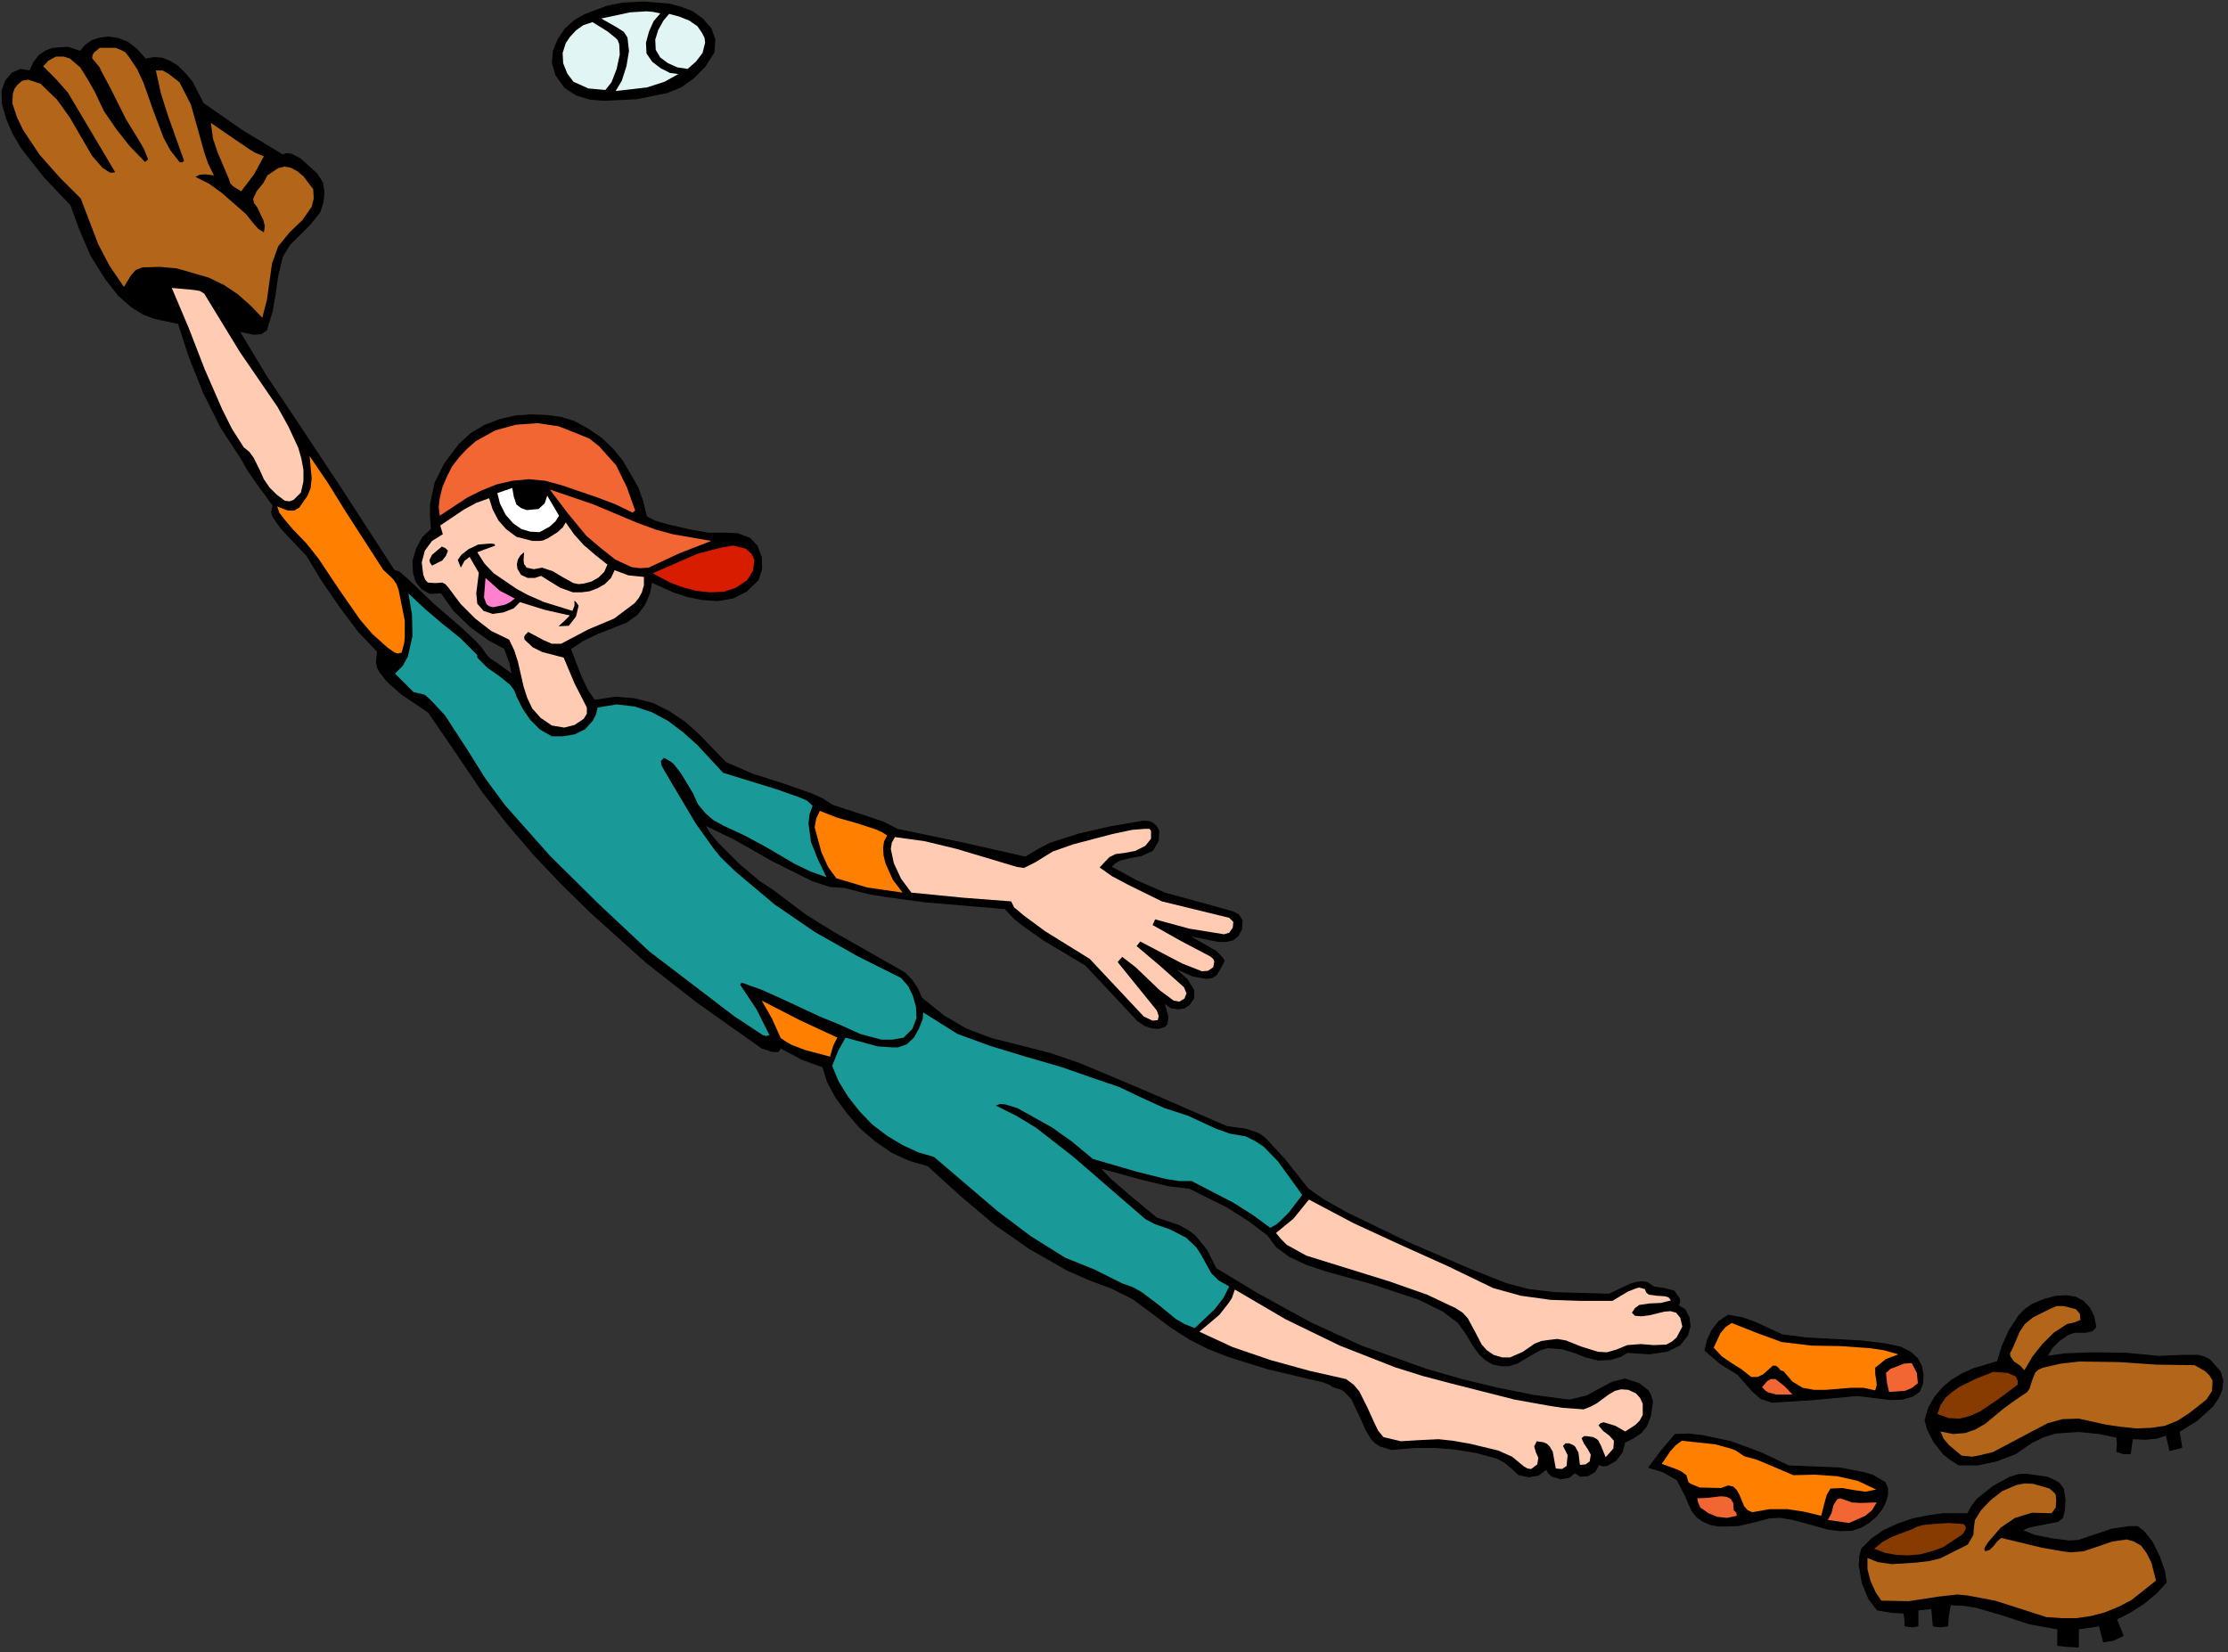 <?xml version="1.0" encoding="UTF-8" standalone="no"?>
<svg
   xmlns:dc="http://purl.org/dc/elements/1.1/"
   xmlns:cc="http://creativecommons.org/ns#"
   xmlns:rdf="http://www.w3.org/1999/02/22-rdf-syntax-ns#"
   xmlns:svg="http://www.w3.org/2000/svg"
   xmlns="http://www.w3.org/2000/svg"
   xmlns:sodipodi="http://sodipodi.sourceforge.net/DTD/sodipodi-0.dtd"
   xmlns:inkscape="http://www.inkscape.org/namespaces/inkscape"
   version="1.0"
   width="76.394mm"
   height="56.656mm"
   id="svg98"
   sodipodi:docname="CS003066.WMF">
  <rect width="100%" height="100%" fill="#333333" stroke="none"/>
  <sodipodi:namedview
     pagecolor="#ffffff"
     bordercolor="#666666"
     borderopacity="1"
     objecttolerance="10"
     gridtolerance="10"
     guidetolerance="10"
     inkscape:pageopacity="0"
     inkscape:pageshadow="2"
     inkscape:window-width="640"
     inkscape:window-height="480"
     id="namedview100" />
  <defs
     id="defs6">
    <clipPath
       clipPathUnits="userSpaceOnUse"
       id="clipWmfPath1">
      <path
         d="M 0,0 L 288.6,0 L 288.6,214 L 0,214 z"
         id="path2" />
    </clipPath>
    <pattern
       id="WMFhbasepattern"
       patternUnits="userSpaceOnUse"
       width="6"
       height="6"
       x="0"
       y="0" />
  </defs>
  <path
     style="fill:#000000;fill-rule:nonzero;fill-opacity:1;stroke:none;"
     clip-path="url(#clipWmfPath1)"
     d="  M 210.885,175.279   L 210.018,175.812   L 208.685,176.212   L 207.086,176.278   L 205.486,175.879   L 204.153,175.345   L 202.42,174.812   L 200.554,174.679   L 199.621,174.946   L 198.754,175.412   L 196.621,176.678   L 195.555,177.012   L 194.555,177.012   L 193.489,176.812   L 192.556,176.278   L 191.689,175.479   L 190.889,174.346   L 190.023,172.879   L 188.956,171.413   L 187.023,169.947   L 183.758,168.348   L 177.692,166.348   L 171.894,164.749   L 169.294,163.882   L 167.161,162.883   L 165.428,161.616   L 164.295,160.083   L 161.829,158.217   L 159.097,156.485   L 154.164,154.019   L 151.432,153.685   L 147.833,152.819   L 142.5,151.353   L 143.967,152.886   L 146.433,155.018   L 149.899,157.884   L 152.698,158.817   L 153.831,159.417   L 154.831,160.15   L 156.364,162.016   L 157.564,164.415   L 162.962,167.681   L 169.894,171.48   L 176.426,174.479   L 184.824,177.478   L 189.423,178.811   L 194.155,179.944   L 198.821,180.877   L 203.353,181.477   L 205.619,180.944   L 207.352,180.011   L 208.952,179.144   L 210.618,178.744   L 212.418,179.344   L 213.617,180.277   L 213.951,180.944   L 214.151,181.677   L 213.884,183.543   L 213.351,184.876   L 212.618,185.742   L 211.618,186.409   L 210.551,186.942   L 210.218,188.208   L 209.418,189.274   L 208.285,189.941   L 207.752,190.007   L 207.219,189.808   L 206.686,190.741   L 205.752,191.274   L 204.819,191.34   L 204.086,190.874   L 203.353,191.474   L 202.287,191.674   L 201.154,191.34   L 200.687,190.941   L 200.42,190.407   L 199.354,191.207   L 198.088,191.407   L 196.821,191.14   L 195.821,190.207   L 195.022,189.541   L 194.022,189.008   L 191.356,188.275   L 188.49,187.808   L 185.957,187.608   L 183.358,187.608   L 180.358,187.875   L 178.825,187.408   L 178.226,187.008   L 177.759,186.542   L 177.026,185.342   L 176.426,183.943   L 175.16,181.277   L 174.16,180.277   L 173.693,180.011   L 172.76,179.744   L 172.294,179.411   L 171.36,179.078   L 169.894,178.744   L 164.295,177.411   L 159.163,175.812   L 156.63,174.812   L 154.231,173.613   L 151.832,172.08   L 149.432,170.28   L 146.833,168.348   L 144.033,166.948   L 141.167,165.882   L 138.301,164.615   L 133.502,161.883   L 128.904,158.684   L 124.571,155.018   L 120.239,151.086   L 117.906,150.42   L 115.573,149.353   L 113.44,147.887   L 111.441,146.154   L 109.775,144.222   L 108.308,142.222   L 107.242,140.223   L 106.642,138.29   L 103.909,137.291   L 101.177,135.824   L 100.843,136.291   L 100.11,136.291   L 98.711,135.824   L 90.246,129.826   L 83.781,124.761   L 76.516,118.23   L 72.783,114.564   L 69.117,110.699   L 65.652,106.633   L 62.452,102.501   L 58.853,97.17   L 55.521,92.305   L 52.055,89.972   L 50.388,88.506   L 49.855,87.906   L 49.189,87.04   L 48.922,86.506   L 48.789,85.84   L 48.922,84.44   L 46.456,81.841   L 44.056,78.642   L 41.724,75.243   L 39.791,72.044   L 36.458,68.512   L 35.392,66.979   L 35.192,66.379   L 35.392,65.513   L 33.392,62.78   L 32.193,61.048   L 31.193,59.315   L 28.66,55.449   L 26.394,50.917   L 24.528,46.252   L 23.128,41.92   L 21.195,41.52   L 19.995,41.254   L 18.596,40.721   L 17.063,39.788   L 15.396,38.321   L 13.664,36.122   L 11.797,33.123   L 10.331,29.724   L 9.198,26.592   L 5.732,22.926   L 2.799,19.194   L 1.666,17.261   L 0.866,15.395   L 0.333,13.529   L 0.267,11.796   L 0.733,10.463   L 1.6,9.464   L 2.666,8.997   L 3.866,9.197   L 4.399,8.064   L 5.065,7.198   L 5.932,6.598   L 6.865,6.265   L 8.798,6.131   L 10.398,6.665   L 11.064,5.865   L 11.931,5.265   L 12.997,4.932   L 14.13,4.799   L 15.33,4.998   L 16.53,5.465   L 17.729,6.398   L 18.862,7.664   L 19.929,7.464   L 20.995,7.531   L 21.995,7.931   L 23.061,8.597   L 23.994,9.53   L 24.928,10.663   L 26.327,13.396   L 31.393,16.928   L 36.592,20.06   L 37.191,19.927   L 37.791,19.994   L 38.924,20.594   L 41.057,22.526   L 41.79,23.659   L 41.99,24.926   L 41.857,26.192   L 41.457,27.458   L 40.257,28.991   L 38.858,30.391   L 37.525,31.723   L 36.592,33.256   L 35.992,35.722   L 35.658,38.121   L 35.259,40.387   L 34.525,42.787   L 33.859,43.253   L 32.859,43.32   L 30.993,42.92   L 34.525,48.785   L 38.324,54.45   L 44.056,63.114   L 51.055,73.91   L 51.788,74.177   L 52.988,75.243   L 56.254,78.376   L 59.586,81.241   L 61.652,83.174   L 62.319,83.907   L 62.919,84.774   L 63.452,85.373   L 64.385,85.973   L 66.385,87.439   L 66.051,85.84   L 65.385,84.04   L 63.385,82.974   L 60.986,81.241   L 58.786,79.109   L 57.187,76.843   L 55.72,76.909   L 54.654,76.31   L 53.921,75.377   L 53.588,74.244   L 53.521,72.711   L 53.988,71.111   L 54.787,69.645   L 55.92,68.579   L 55.787,66.912   L 55.787,65.38   L 56.387,62.581   L 57.653,60.048   L 59.52,57.582   L 61.053,56.183   L 62.852,55.116   L 64.785,54.383   L 66.851,53.917   L 68.851,53.783   L 70.85,53.85   L 72.783,54.116   L 74.449,54.65   L 76.249,55.649   L 77.915,56.782   L 79.382,58.182   L 80.648,59.715   L 82.648,63.18   L 83.314,65.046   L 83.781,66.979   L 84.78,67.512   L 86.38,67.979   L 89.179,68.645   L 91.779,69.112   L 93.845,69.112   L 95.578,69.178   L 97.178,69.778   L 98.111,70.778   L 98.644,72.178   L 98.711,73.71   L 98.244,75.177   L 96.711,76.643   L 94.978,77.509   L 93.045,77.842   L 91.046,77.709   L 89.046,77.309   L 87.247,76.709   L 84.447,75.443   L 84.181,76.843   L 83.581,78.309   L 82.581,79.642   L 81.181,80.642   L 77.449,82.108   L 75.516,83.041   L 73.916,84.107   L 75.249,87.573   L 76.116,89.439   L 77.049,90.772   L 79.782,90.372   L 82.248,90.572   L 84.58,91.172   L 86.713,92.238   L 88.713,93.571   L 90.579,95.237   L 94.045,98.836   L 97.577,100.369   L 101.577,101.635   L 105.176,102.901   L 106.642,103.568   L 107.842,104.368   L 112.307,105.834   L 114.507,106.567   L 116.306,107.5   L 124.638,109.233   L 132.903,111.099   L 134.436,110.166   L 136.102,109.299   L 139.834,108.1   L 143.9,107.167   L 148.232,106.434   L 148.966,106.5   L 149.499,106.767   L 149.899,107.167   L 150.165,107.7   L 150.099,108.966   L 149.365,110.232   L 147.899,110.899   L 146.433,111.165   L 145.1,111.499   L 144.5,111.832   L 143.967,112.365   L 147.299,114.164   L 150.965,115.764   L 158.763,117.897   L 159.696,118.163   L 160.496,118.563   L 160.963,119.296   L 160.896,120.429   L 160.43,121.296   L 159.763,121.829   L 158.897,122.029   L 157.964,122.029   L 153.964,121.229   L 157.564,123.295   L 158.43,124.161   L 158.63,124.495   L 158.63,124.561   L 158.363,125.094   L 157.63,126.361   L 157.097,126.694   L 156.364,126.827   L 154.564,126.494   L 152.165,125.428   L 153.898,127.027   L 154.698,128.36   L 154.698,129.36   L 154.164,130.159   L 153.498,130.626   L 152.698,130.759   L 151.765,130.626   L 150.832,129.96   L 151.365,131.826   L 151.232,132.625   L 151.165,132.825   L 150.832,133.092   L 150.165,133.292   L 149.232,133.225   L 148.299,132.892   L 147.433,132.292   L 140.701,125.094   L 135.235,121.829   L 132.503,119.896   L 131.503,119.096   L 130.237,117.763   L 119.906,116.897   L 114.574,116.164   L 112.574,115.831   L 109.441,115.031   L 107.575,114.898   L 105.309,114.164   L 100.11,111.565   L 95.045,108.699   L 91.312,106.9   L 91.979,108.033   L 93.045,109.299   L 95.711,111.965   L 98.377,114.231   L 100.11,115.364   L 104.443,118.63   L 108.108,120.896   L 116.306,125.561   L 117.24,126.094   L 118.106,126.96   L 118.839,128.027   L 119.439,129.36   L 122.238,131.626   L 125.171,133.358   L 128.504,134.625   L 132.503,135.624   L 136.102,136.557   L 139.834,137.824   L 147.766,141.156   L 158.963,146.021   L 161.429,146.354   L 162.829,146.821   L 163.362,147.088   L 163.962,147.554   L 166.495,150.287   L 169.494,154.085   L 171.494,155.485   L 174.56,157.218   L 182.558,161.083   L 190.423,164.482   L 195.088,166.348   L 198.088,167.148   L 201.487,167.548   L 208.552,167.748   L 211.351,166.415   L 212.084,166.215   L 212.818,166.148   L 213.417,166.215   L 214.351,166.815   L 215.684,167.015   L 216.95,167.348   L 217.616,168.281   L 217.683,168.747   L 217.483,169.214   L 218.35,169.747   L 218.883,170.747   L 219.016,171.946   L 218.683,173.079   L 217.683,174.346   L 216.017,175.145   L 213.751,175.479   L 210.885,175.279  z "
     id="path8" />
  <path
     style="fill:none;stroke:#000000;stroke-width:0.133px;stroke-linecap:round;stroke-linejoin:round;stroke-miterlimit:4;stroke-dasharray:none;stroke-opacity:1;"
     clip-path="url(#clipWmfPath1)"
     d="  M 210.885,175.279   L 210.018,175.812   L 208.685,176.212   L 207.086,176.278   L 205.486,175.879   L 204.153,175.345   L 202.42,174.812   L 200.554,174.679   L 199.621,174.946   L 198.754,175.412   L 196.621,176.678   L 195.555,177.012   L 194.555,177.012   L 193.489,176.812   L 192.556,176.278   L 191.689,175.479   L 190.889,174.346   L 190.023,172.879   L 188.956,171.413   L 187.023,169.947   L 183.758,168.348   L 177.692,166.348   L 171.894,164.749   L 169.294,163.882   L 167.161,162.883   L 165.428,161.616   L 164.295,160.083   L 161.829,158.217   L 159.097,156.485   L 154.164,154.019   L 151.432,153.685   L 147.833,152.819   L 142.5,151.353   L 143.967,152.886   L 146.433,155.018   L 149.899,157.884   L 152.698,158.817   L 153.831,159.417   L 154.831,160.15   L 156.364,162.016   L 157.564,164.415   L 162.962,167.681   L 169.894,171.48   L 176.426,174.479   L 184.824,177.478   L 189.423,178.811   L 194.155,179.944   L 198.821,180.877   L 203.353,181.477   L 205.619,180.944   L 207.352,180.011   L 208.952,179.144   L 210.618,178.744   L 212.418,179.344   L 213.617,180.277   L 213.951,180.944   L 214.151,181.677   L 213.884,183.543   L 213.351,184.876   L 212.618,185.742   L 211.618,186.409   L 210.551,186.942   L 210.218,188.208   L 209.418,189.274   L 208.285,189.941   L 207.752,190.007   L 207.219,189.808   L 206.686,190.741   L 205.752,191.274   L 204.819,191.34   L 204.086,190.874   L 203.353,191.474   L 202.287,191.674   L 201.154,191.34   L 200.687,190.941   L 200.42,190.407   L 199.354,191.207   L 198.088,191.407   L 196.821,191.14   L 195.821,190.207   L 195.022,189.541   L 194.022,189.008   L 191.356,188.275   L 188.49,187.808   L 185.957,187.608   L 183.358,187.608   L 180.358,187.875   L 178.825,187.408   L 178.226,187.008   L 177.759,186.542   L 177.026,185.342   L 176.426,183.943   L 175.16,181.277   L 174.16,180.277   L 173.693,180.011   L 172.76,179.744   L 172.294,179.411   L 171.36,179.078   L 169.894,178.744   L 164.295,177.411   L 159.163,175.812   L 156.63,174.812   L 154.231,173.613   L 151.832,172.08   L 149.432,170.28   L 146.833,168.348   L 144.033,166.948   L 141.167,165.882   L 138.301,164.615   L 133.502,161.883   L 128.904,158.684   L 124.571,155.018   L 120.239,151.086   L 117.906,150.42   L 115.573,149.353   L 113.44,147.887   L 111.441,146.154   L 109.775,144.222   L 108.308,142.222   L 107.242,140.223   L 106.642,138.29   L 103.909,137.291   L 101.177,135.824   L 100.843,136.291   L 100.11,136.291   L 98.711,135.824   L 90.246,129.826   L 83.781,124.761   L 76.516,118.23   L 72.783,114.564   L 69.117,110.699   L 65.652,106.633   L 62.452,102.501   L 58.853,97.17   L 55.521,92.305   L 52.055,89.972   L 50.388,88.506   L 49.855,87.906   L 49.189,87.04   L 48.922,86.506   L 48.789,85.84   L 48.922,84.44   L 46.456,81.841   L 44.056,78.642   L 41.724,75.243   L 39.791,72.044   L 36.458,68.512   L 35.392,66.979   L 35.192,66.379   L 35.392,65.513   L 33.392,62.78   L 32.193,61.048   L 31.193,59.315   L 28.66,55.449   L 26.394,50.917   L 24.528,46.252   L 23.128,41.92   L 21.195,41.52   L 19.995,41.254   L 18.596,40.721   L 17.063,39.788   L 15.396,38.321   L 13.664,36.122   L 11.797,33.123   L 10.331,29.724   L 9.198,26.592   L 5.732,22.926   L 2.799,19.194   L 1.666,17.261   L 0.866,15.395   L 0.333,13.529   L 0.267,11.796   L 0.733,10.463   L 1.6,9.464   L 2.666,8.997   L 3.866,9.197   L 4.399,8.064   L 5.065,7.198   L 5.932,6.598   L 6.865,6.265   L 8.798,6.131   L 10.398,6.665   L 11.064,5.865   L 11.931,5.265   L 12.997,4.932   L 14.13,4.799   L 15.33,4.998   L 16.53,5.465   L 17.729,6.398   L 18.862,7.664   L 19.929,7.464   L 20.995,7.531   L 21.995,7.931   L 23.061,8.597   L 23.994,9.53   L 24.928,10.663   L 26.327,13.396   L 31.393,16.928   L 36.592,20.06   L 37.191,19.927   L 37.791,19.994   L 38.924,20.594   L 41.057,22.526   L 41.79,23.659   L 41.99,24.926   L 41.857,26.192   L 41.457,27.458   L 40.257,28.991   L 38.858,30.391   L 37.525,31.723   L 36.592,33.256   L 35.992,35.722   L 35.658,38.121   L 35.259,40.387   L 34.525,42.787   L 33.859,43.253   L 32.859,43.32   L 30.993,42.92   L 34.525,48.785   L 38.324,54.45   L 44.056,63.114   L 51.055,73.91   L 51.788,74.177   L 52.988,75.243   L 56.254,78.376   L 59.586,81.241   L 61.652,83.174   L 62.319,83.907   L 62.919,84.774   L 63.452,85.373   L 64.385,85.973   L 66.385,87.439   L 66.051,85.84   L 65.385,84.04   L 63.385,82.974   L 60.986,81.241   L 58.786,79.109   L 57.187,76.843   L 55.72,76.909   L 54.654,76.31   L 53.921,75.377   L 53.588,74.244   L 53.521,72.711   L 53.988,71.111   L 54.787,69.645   L 55.92,68.579   L 55.787,66.912   L 55.787,65.38   L 56.387,62.581   L 57.653,60.048   L 59.52,57.582   L 61.053,56.183   L 62.852,55.116   L 64.785,54.383   L 66.851,53.917   L 68.851,53.783   L 70.85,53.85   L 72.783,54.116   L 74.449,54.65   L 76.249,55.649   L 77.915,56.782   L 79.382,58.182   L 80.648,59.715   L 82.648,63.18   L 83.314,65.046   L 83.781,66.979   L 84.78,67.512   L 86.38,67.979   L 89.179,68.645   L 91.779,69.112   L 93.845,69.112   L 95.578,69.178   L 97.178,69.778   L 98.111,70.778   L 98.644,72.178   L 98.711,73.71   L 98.244,75.177   L 96.711,76.643   L 94.978,77.509   L 93.045,77.842   L 91.046,77.709   L 89.046,77.309   L 87.247,76.709   L 84.447,75.443   L 84.181,76.843   L 83.581,78.309   L 82.581,79.642   L 81.181,80.642   L 77.449,82.108   L 75.516,83.041   L 73.916,84.107   L 75.249,87.573   L 76.116,89.439   L 77.049,90.772   L 79.782,90.372   L 82.248,90.572   L 84.58,91.172   L 86.713,92.238   L 88.713,93.571   L 90.579,95.237   L 94.045,98.836   L 97.577,100.369   L 101.577,101.635   L 105.176,102.901   L 106.642,103.568   L 107.842,104.368   L 112.307,105.834   L 114.507,106.567   L 116.306,107.5   L 124.638,109.233   L 132.903,111.099   L 134.436,110.166   L 136.102,109.299   L 139.834,108.1   L 143.9,107.167   L 148.232,106.434   L 148.966,106.5   L 149.499,106.767   L 149.899,107.167   L 150.165,107.7   L 150.099,108.966   L 149.365,110.232   L 147.899,110.899   L 146.433,111.165   L 145.1,111.499   L 144.5,111.832   L 143.967,112.365   L 147.299,114.164   L 150.965,115.764   L 158.763,117.897   L 159.696,118.163   L 160.496,118.563   L 160.963,119.296   L 160.896,120.429   L 160.43,121.296   L 159.763,121.829   L 158.897,122.029   L 157.964,122.029   L 153.964,121.229   L 157.564,123.295   L 158.43,124.161   L 158.63,124.495   L 158.63,124.561   L 158.363,125.094   L 157.63,126.361   L 157.097,126.694   L 156.364,126.827   L 154.564,126.494   L 152.165,125.428   L 153.898,127.027   L 154.698,128.36   L 154.698,129.36   L 154.164,130.159   L 153.498,130.626   L 152.698,130.759   L 151.765,130.626   L 150.832,129.96   L 151.365,131.826   L 151.232,132.625   L 151.165,132.825   L 150.832,133.092   L 150.165,133.292   L 149.232,133.225   L 148.299,132.892   L 147.433,132.292   L 140.701,125.094   L 135.235,121.829   L 132.503,119.896   L 131.503,119.096   L 130.237,117.763   L 119.906,116.897   L 114.574,116.164   L 112.574,115.831   L 109.441,115.031   L 107.575,114.898   L 105.309,114.164   L 100.11,111.565   L 95.045,108.699   L 91.312,106.9   L 91.979,108.033   L 93.045,109.299   L 95.711,111.965   L 98.377,114.231   L 100.11,115.364   L 104.443,118.63   L 108.108,120.896   L 116.306,125.561   L 117.24,126.094   L 118.106,126.96   L 118.839,128.027   L 119.439,129.36   L 122.238,131.626   L 125.171,133.358   L 128.504,134.625   L 132.503,135.624   L 136.102,136.557   L 139.834,137.824   L 147.766,141.156   L 158.963,146.021   L 161.429,146.354   L 162.829,146.821   L 163.362,147.088   L 163.962,147.554   L 166.495,150.287   L 169.494,154.085   L 171.494,155.485   L 174.56,157.218   L 182.558,161.083   L 190.423,164.482   L 195.088,166.348   L 198.088,167.148   L 201.487,167.548   L 208.552,167.748   L 211.351,166.415   L 212.084,166.215   L 212.818,166.148   L 213.417,166.215   L 214.351,166.815   L 215.684,167.015   L 216.95,167.348   L 217.616,168.281   L 217.683,168.747   L 217.483,169.214   L 218.35,169.747   L 218.883,170.747   L 219.016,171.946   L 218.683,173.079   L 217.683,174.346   L 216.017,175.145   L 213.751,175.479   L 210.885,175.279  z "
     id="path10" />
  <path
     style="fill:#000000;fill-rule:nonzero;fill-opacity:1;stroke:none;"
     clip-path="url(#clipWmfPath1)"
     d="  M 262.473,191.074   L 265.339,191.474   L 266.472,192.007   L 266.872,192.273   L 267.405,193.007   L 267.605,194.406   L 267.538,195.739   L 267.272,196.739   L 266.672,197.205   L 264.206,197.672   L 262.939,197.938   L 262.006,198.338   L 263.672,199.005   L 266.005,199.471   L 268.138,199.738   L 269.338,199.671   L 273.67,198.205   L 275.936,197.872   L 276.736,197.872   L 277.003,197.872   L 277.803,198.472   L 278.869,199.804   L 279.802,201.671   L 280.469,203.537   L 280.735,205.069   L 279.469,206.469   L 277.869,207.802   L 276.003,209.002   L 274.27,209.868   L 275.136,212.001   L 273.87,212.6   L 272.604,212.8   L 272.07,210.734   L 269.338,211.134   L 269.338,213.467   L 267.938,213.4   L 266.672,213.267   L 266.672,211.134   L 263.006,210.468   L 259.54,209.335   L 256.141,208.335   L 254.475,208.069   L 252.742,208.002   L 252.475,209.535   L 252.408,210.734   L 251.409,210.868   L 250.542,210.734   L 250.342,208.468   L 249.276,208.602   L 248.543,208.668   L 248.543,210.734   L 247.876,210.868   L 246.876,210.734   L 246.876,210.001   L 246.743,209.068   L 245.277,209.002   L 243.277,208.668   L 242.211,207.269   L 241.344,205.203   L 240.944,202.87   L 241.011,201.737   L 241.278,200.737   L 242.544,199.471   L 244.077,198.405   L 245.943,197.538   L 247.876,196.872   L 249.876,196.472   L 251.742,196.206   L 255.008,196.206   L 255.541,195.206   L 256.274,194.273   L 258.274,192.673   L 260.473,191.474   L 261.54,191.14   L 262.473,191.074  z "
     id="path12" />
  <path
     style="fill:none;stroke:#000000;stroke-width:0.133px;stroke-linecap:round;stroke-linejoin:round;stroke-miterlimit:4;stroke-dasharray:none;stroke-opacity:1;"
     clip-path="url(#clipWmfPath1)"
     d="  M 262.473,191.074   L 265.339,191.474   L 266.472,192.007   L 266.872,192.273   L 267.405,193.007   L 267.605,194.406   L 267.538,195.739   L 267.272,196.739   L 266.672,197.205   L 264.206,197.672   L 262.939,197.938   L 262.006,198.338   L 263.672,199.005   L 266.005,199.471   L 268.138,199.738   L 269.338,199.671   L 273.67,198.205   L 275.936,197.872   L 276.736,197.872   L 277.003,197.872   L 277.803,198.472   L 278.869,199.804   L 279.802,201.671   L 280.469,203.537   L 280.735,205.069   L 279.469,206.469   L 277.869,207.802   L 276.003,209.002   L 274.27,209.868   L 275.136,212.001   L 273.87,212.6   L 272.604,212.8   L 272.07,210.734   L 269.338,211.134   L 269.338,213.467   L 267.938,213.4   L 266.672,213.267   L 266.672,211.134   L 263.006,210.468   L 259.54,209.335   L 256.141,208.335   L 254.475,208.069   L 252.742,208.002   L 252.475,209.535   L 252.408,210.734   L 251.409,210.868   L 250.542,210.734   L 250.342,208.468   L 249.276,208.602   L 248.543,208.668   L 248.543,210.734   L 247.876,210.868   L 246.876,210.734   L 246.876,210.001   L 246.743,209.068   L 245.277,209.002   L 243.277,208.668   L 242.211,207.269   L 241.344,205.203   L 240.944,202.87   L 241.011,201.737   L 241.278,200.737   L 242.544,199.471   L 244.077,198.405   L 245.943,197.538   L 247.876,196.872   L 249.876,196.472   L 251.742,196.206   L 255.008,196.206   L 255.541,195.206   L 256.274,194.273   L 258.274,192.673   L 260.473,191.474   L 261.54,191.14   L 262.473,191.074  z "
     id="path14" />
  <path
     style="fill:#b3661a;fill-rule:nonzero;fill-opacity:1;stroke:none;"
     clip-path="url(#clipWmfPath1)"
     d="  M 248.343,202.537   L 250.009,202.337   L 251.409,202.004   L 255.008,200.204   L 255.741,198.938   L 255.808,198.005   L 255.941,197.005   L 256.741,195.739   L 257.94,194.473   L 259.473,193.273   L 261.34,192.473   L 262.406,192.273   L 263.539,192.34   L 265.605,192.94   L 266.205,193.473   L 266.405,193.74   L 266.472,194.406   L 266.405,195.406   L 265.872,196.139   L 263.339,196.072   L 261.14,196.739   L 259.273,198.005   L 257.607,199.938   L 257.274,200.471   L 257.141,200.804   L 257.274,201.071   L 257.874,200.871   L 258.34,200.404   L 258.807,199.804   L 259.34,199.338   L 264.606,200.604   L 267.272,201.071   L 268.271,201.204   L 270.004,201.071   L 271.804,200.471   L 273.737,199.804   L 275.603,199.538   L 276.536,199.804   L 277.469,200.338   L 278.202,201.337   L 278.802,202.537   L 279.402,204.87   L 276.203,207.402   L 274.537,208.268   L 272.737,209.002   L 270.937,209.468   L 269.071,209.735   L 267.138,209.735   L 265.205,209.601   L 258.54,207.469   L 255.008,206.802   L 253.675,206.669   L 251.275,206.936   L 247.343,207.535   L 243.81,207.469   L 243.077,206.402   L 242.411,204.936   L 242.011,203.403   L 242.011,201.937   L 243.344,202.47   L 245.143,202.737   L 248.343,202.537  z "
     id="path16" />
  <path
     style="fill:#000000;fill-rule:nonzero;fill-opacity:1;stroke:none;"
     clip-path="url(#clipWmfPath1)"
     d="  M 263.339,186.942   L 261.206,188.408   L 258.807,189.341   L 256.341,189.874   L 253.875,189.874   L 252.808,189.208   L 251.875,188.475   L 250.609,186.875   L 249.809,185.276   L 249.476,184.076   L 249.942,182.476   L 250.742,181.077   L 251.742,179.877   L 252.942,178.878   L 254.275,178.078   L 255.741,177.411   L 258.874,176.478   L 259.473,174.479   L 260.407,172.413   L 261.673,170.48   L 262.473,169.68   L 263.339,169.081   L 264.939,168.414   L 266.472,168.014   L 267.805,167.948   L 269.005,168.148   L 270.004,168.681   L 270.804,169.547   L 271.337,170.614   L 271.604,172.013   L 271.137,172.48   L 270.338,172.68   L 268.805,172.68   L 267.938,173.013   L 266.872,173.746   L 265.939,174.679   L 265.272,175.812   L 267.605,175.479   L 271.271,175.345   L 275.603,175.412   L 279.802,175.812   L 282.735,175.679   L 284.868,175.679   L 285.667,175.879   L 286.401,176.278   L 287.734,177.811   L 288.067,178.944   L 287.933,180.144   L 287.467,181.21   L 286.734,182.277   L 284.668,184.143   L 282.401,185.542   L 282.735,187.608   L 281.202,188.008   L 280.735,186.009   L 279.469,186.409   L 278.069,186.542   L 276.336,186.475   L 276.07,188.408   L 275.136,188.408   L 274.337,188.141   L 274.403,187.208   L 274.337,186.275   L 272.07,185.809   L 269.404,185.542   L 266.405,185.742   L 264.872,186.209   L 263.339,186.942  z "
     id="path18" />
  <path
     style="fill:none;stroke:#000000;stroke-width:0.133px;stroke-linecap:round;stroke-linejoin:round;stroke-miterlimit:4;stroke-dasharray:none;stroke-opacity:1;"
     clip-path="url(#clipWmfPath1)"
     d="  M 263.339,186.942   L 261.206,188.408   L 258.807,189.341   L 256.341,189.874   L 253.875,189.874   L 252.808,189.208   L 251.875,188.475   L 250.609,186.875   L 249.809,185.276   L 249.476,184.076   L 249.942,182.476   L 250.742,181.077   L 251.742,179.877   L 252.942,178.878   L 254.275,178.078   L 255.741,177.411   L 258.874,176.478   L 259.473,174.479   L 260.407,172.413   L 261.673,170.48   L 262.473,169.68   L 263.339,169.081   L 264.939,168.414   L 266.472,168.014   L 267.805,167.948   L 269.005,168.148   L 270.004,168.681   L 270.804,169.547   L 271.337,170.614   L 271.604,172.013   L 271.137,172.48   L 270.338,172.68   L 268.805,172.68   L 267.938,173.013   L 266.872,173.746   L 265.939,174.679   L 265.272,175.812   L 267.605,175.479   L 271.271,175.345   L 275.603,175.412   L 279.802,175.812   L 282.735,175.679   L 284.868,175.679   L 285.667,175.879   L 286.401,176.278   L 287.734,177.811   L 288.067,178.944   L 287.933,180.144   L 287.467,181.21   L 286.734,182.277   L 284.668,184.143   L 282.401,185.542   L 282.735,187.608   L 281.202,188.008   L 280.735,186.009   L 279.469,186.409   L 278.069,186.542   L 276.336,186.475   L 276.07,188.408   L 275.136,188.408   L 274.337,188.141   L 274.403,187.208   L 274.337,186.275   L 272.07,185.809   L 269.404,185.542   L 266.405,185.742   L 264.872,186.209   L 263.339,186.942  z "
     id="path20" />
  <path
     style="fill:#000000;fill-rule:nonzero;fill-opacity:1;stroke:none;"
     clip-path="url(#clipWmfPath1)"
     d="  M 240.011,198.338   L 238.478,198.405   L 236.945,198.205   L 233.813,197.339   L 232.28,196.939   L 230.747,196.672   L 229.28,196.739   L 227.814,197.139   L 225.281,197.738   L 222.815,197.805   L 221.682,197.605   L 220.749,197.205   L 219.883,196.605   L 219.216,195.739   L 218.416,193.873   L 217.35,191.807   L 215.617,190.807   L 213.684,190.207   L 215.217,188.141   L 217.083,185.942   L 218.816,185.875   L 220.616,186.075   L 224.348,186.875   L 228.147,188.275   L 231.813,190.007   L 238.412,190.274   L 241.544,190.874   L 242.677,191.207   L 244.277,192.14   L 244.61,192.873   L 244.61,193.74   L 244.344,194.673   L 243.877,195.606   L 243.144,196.539   L 242.211,197.339   L 241.211,197.938   L 240.011,198.338  z "
     id="path22" />
  <path
     style="fill:none;stroke:#000000;stroke-width:0.133px;stroke-linecap:round;stroke-linejoin:round;stroke-miterlimit:4;stroke-dasharray:none;stroke-opacity:1;"
     clip-path="url(#clipWmfPath1)"
     d="  M 240.011,198.338   L 238.478,198.405   L 236.945,198.205   L 233.813,197.339   L 232.28,196.939   L 230.747,196.672   L 229.28,196.739   L 227.814,197.139   L 225.281,197.738   L 222.815,197.805   L 221.682,197.605   L 220.749,197.205   L 219.883,196.605   L 219.216,195.739   L 218.416,193.873   L 217.35,191.807   L 215.617,190.807   L 213.684,190.207   L 215.217,188.141   L 217.083,185.942   L 218.816,185.875   L 220.616,186.075   L 224.348,186.875   L 228.147,188.275   L 231.813,190.007   L 238.412,190.274   L 241.544,190.874   L 242.677,191.207   L 244.277,192.14   L 244.61,192.873   L 244.61,193.74   L 244.344,194.673   L 243.877,195.606   L 243.144,196.539   L 242.211,197.339   L 241.211,197.938   L 240.011,198.338  z "
     id="path24" />
  <path
     style="fill:#000000;fill-rule:nonzero;fill-opacity:1;stroke:none;"
     clip-path="url(#clipWmfPath1)"
     d="  M 247.876,180.944   L 246.543,181.344   L 245.077,181.41   L 240.678,180.877   L 235.012,181.41   L 229.68,181.743   L 228.214,181.277   L 227.081,180.277   L 225.215,178.145   L 222.949,176.745   L 220.949,175.012   L 221.282,173.679   L 221.882,172.413   L 222.749,171.28   L 223.948,170.48   L 225.815,170.813   L 227.347,171.347   L 230.947,173.013   L 234.013,173.413   L 237.612,173.613   L 241.278,173.813   L 244.477,174.212   L 246.276,174.612   L 247.609,175.279   L 248.476,176.078   L 249.009,177.078   L 249.209,178.211   L 249.142,179.344   L 248.743,180.344   L 247.876,180.944  z "
     id="path26" />
  <path
     style="fill:none;stroke:#000000;stroke-width:0.133px;stroke-linecap:round;stroke-linejoin:round;stroke-miterlimit:4;stroke-dasharray:none;stroke-opacity:1;"
     clip-path="url(#clipWmfPath1)"
     d="  M 247.876,180.944   L 246.543,181.344   L 245.077,181.41   L 240.678,180.877   L 235.012,181.41   L 229.68,181.743   L 228.214,181.277   L 227.081,180.277   L 225.215,178.145   L 222.949,176.745   L 220.949,175.012   L 221.282,173.679   L 221.882,172.413   L 222.749,171.28   L 223.948,170.48   L 225.815,170.813   L 227.347,171.347   L 230.947,173.013   L 234.013,173.413   L 237.612,173.613   L 241.278,173.813   L 244.477,174.212   L 246.276,174.612   L 247.609,175.279   L 248.476,176.078   L 249.009,177.078   L 249.209,178.211   L 249.142,179.344   L 248.743,180.344   L 247.876,180.944  z "
     id="path28" />
  <path
     style="fill:#b3661a;fill-rule:nonzero;fill-opacity:1;stroke:none;"
     clip-path="url(#clipWmfPath1)"
     d="  M 2.199,11.063   L 2.866,10.463   L 3.666,10.33   L 5.265,10.863   L 7.398,12.929   L 9.065,15.262   L 11.931,20.194   L 13.264,21.727   L 14.063,22.26   L 14.33,22.393   L 14.93,22.326   L 8.798,11.996   L 7.265,10.263   L 5.599,8.597   L 6.265,7.864   L 7.265,7.331   L 8.265,7.331   L 9.065,7.598   L 10.398,8.731   L 11.397,10.33   L 12.264,11.863   L 13.464,14.396   L 15.063,16.728   L 16.796,18.927   L 18.796,20.993   L 19.196,20.66   L 18.662,19.327   L 17.929,18.061   L 16.33,15.462   L 14.33,11.463   L 13.264,9.464   L 12.864,8.664   L 11.931,7.531   L 11.997,7.131   L 12.197,6.798   L 12.93,6.198   L 14.997,6.198   L 15.93,6.598   L 16.263,6.798   L 16.729,7.398   L 17.796,8.997   L 18.596,10.73   L 19.862,14.329   L 21.195,17.861   L 22.062,19.461   L 23.261,20.993   L 23.595,21.06   L 23.861,20.86   L 21.795,15.062   L 20.862,12.13   L 20.195,9.13   L 21.062,9.13   L 21.795,9.53   L 23.261,10.663   L 24.728,13.529   L 25.594,16.595   L 26.461,19.727   L 26.994,21.26   L 27.727,22.726   L 26.527,22.593   L 25.861,22.66   L 25.327,22.926   L 27.06,23.793   L 28.727,24.992   L 31.859,27.725   L 32.926,29.058   L 33.459,29.657   L 34.192,30.124   L 34.325,29.324   L 34.125,28.524   L 33.326,26.858   L 32.926,26.325   L 32.792,25.792   L 33.259,24.792   L 34.125,23.726   L 34.659,22.726   L 36.058,21.793   L 36.858,21.593   L 37.658,21.727   L 38.524,22.193   L 39.324,22.86   L 40.591,24.526   L 40.657,25.725   L 40.391,26.792   L 39.191,28.524   L 37.525,30.124   L 36.058,31.923   L 35.259,34.123   L 34.925,36.455   L 34.592,38.855   L 33.992,41.187   L 32.459,39.588   L 30.793,38.121   L 28.993,36.922   L 27.06,35.989   L 22.928,34.789   L 20.729,34.589   L 18.462,34.656   L 17.596,34.989   L 16.996,35.656   L 16.063,37.188   L 14.197,34.456   L 12.73,31.657   L 10.464,25.725   L 7.732,22.993   L 5.132,20.06   L 2.999,16.861   L 2.199,15.195   L 1.6,13.396   L 1.666,12.13   L 1.866,11.53   L 2.199,11.063  z "
     id="path30" />
  <path
     style="fill:#ffccb3;fill-rule:nonzero;fill-opacity:1;stroke:none;"
     clip-path="url(#clipWmfPath1)"
     d="  M 22.262,37.322   L 24.528,37.522   L 25.594,37.655   L 25.927,37.722   L 26.461,38.055   L 31.059,45.586   L 35.992,52.784   L 37.391,55.316   L 38.658,58.049   L 39.058,59.448   L 39.324,60.914   L 39.324,62.381   L 38.991,63.847   L 38.058,64.78   L 37.525,64.98   L 36.925,64.913   L 35.858,64.113   L 34.925,63.18   L 34.192,62.114   L 33.659,60.914   L 32.859,59.315   L 32.326,58.582   L 31.593,57.982   L 30.06,55.583   L 28.793,53.05   L 26.527,47.852   L 24.461,42.52   L 22.262,37.322  z "
     id="path32" />
  <path
     style="fill:#b3661a;fill-rule:nonzero;fill-opacity:1;stroke:none;"
     clip-path="url(#clipWmfPath1)"
     d="  M 27.327,15.928   L 30.726,18.261   L 32.393,19.394   L 33.059,19.794   L 34.192,20.26   L 32.926,22.593   L 31.259,24.792   L 30.26,24.192   L 29.86,23.793   L 29.66,23.193   L 28.193,19.727   L 27.594,17.928   L 27.327,15.928  z "
     id="path34" />
  <path
     style="fill:#ff8000;fill-rule:nonzero;fill-opacity:1;stroke:none;"
     clip-path="url(#clipWmfPath1)"
     d="  M 39.857,64.247   L 40.257,63.247   L 40.391,61.981   L 40.124,59.115   L 42.524,62.647   L 44.923,66.513   L 49.655,73.844   L 50.922,75.043   L 51.388,75.71   L 51.655,76.443   L 52.455,80.442   L 52.455,82.574   L 52.388,83.307   L 52.055,84.574   L 51.588,84.707   L 51.122,84.574   L 50.188,83.907   L 48.256,82.174   L 46.656,80.308   L 43.923,76.376   L 41.257,72.377   L 39.724,70.445   L 37.925,68.579   L 36.858,67.312   L 36.192,66.446   L 35.925,65.646   L 37.325,66.179   L 38.125,66.179   L 38.791,65.78   L 39.857,64.247  z "
     id="path36" />
  <path
     style="fill:#1a9999;fill-rule:nonzero;fill-opacity:1;stroke:none;"
     clip-path="url(#clipWmfPath1)"
     d="  M 52.921,76.909   L 55.054,78.909   L 57.32,80.841   L 59.653,82.708   L 61.852,84.907   L 61.852,85.24   L 63.185,86.573   L 64.718,87.639   L 66.118,88.772   L 66.651,89.505   L 66.985,90.372   L 67.718,91.838   L 68.717,93.304   L 69.984,94.571   L 71.517,95.437   L 72.983,95.437   L 74.516,95.17   L 75.849,94.504   L 76.849,93.371   L 77.249,92.571   L 77.449,91.705   L 79.915,91.305   L 82.248,91.571   L 84.447,92.305   L 86.58,93.438   L 88.513,94.904   L 90.379,96.57   L 93.712,100.169   L 100.643,102.301   L 103.643,103.368   L 104.576,103.768   L 105.309,104.434   L 104.909,105.567   L 104.776,106.767   L 105.109,109.166   L 106.042,111.499   L 107.109,113.698   L 105.042,112.965   L 102.976,111.965   L 99.11,109.699   L 96.511,108.3   L 93.778,107.033   L 92.445,106.3   L 91.379,105.367   L 90.446,104.234   L 89.779,102.768   L 88.246,100.235   L 87.313,99.036   L 86.913,98.703   L 86.047,98.236   L 85.647,98.636   L 85.714,99.169   L 86.18,100.036   L 90.179,106.767   L 92.512,110.032   L 93.445,111.165   L 95.311,112.965   L 100.377,117.23   L 105.642,120.829   L 111.174,123.961   L 116.773,126.761   L 117.706,127.827   L 118.306,129.093   L 118.706,130.493   L 118.773,131.959   L 118.239,133.358   L 117.106,134.491   L 115.64,134.758   L 114.24,134.758   L 111.508,134.025   L 108.842,132.825   L 106.242,131.759   L 101.243,129.426   L 98.711,128.293   L 96.111,127.36   L 95.911,127.627   L 98.044,130.826   L 99.71,134.158   L 99.31,134.292   L 98.844,134.158   L 95.111,131.692   L 91.446,128.893   L 84.114,123.295   L 77.582,117.164   L 71.25,110.899   L 65.452,104.368   L 62.852,100.835   L 60.519,97.103   L 57.653,92.704   L 55.92,90.838   L 55.187,90.172   L 54.987,90.039   L 53.588,89.705   L 51.188,87.306   L 52.188,86.306   L 52.854,85.107   L 53.454,82.441   L 53.388,79.642   L 52.921,76.909  z "
     id="path38" />
  <path
     style="fill:#ffccb3;fill-rule:nonzero;fill-opacity:1;stroke:none;"
     clip-path="url(#clipWmfPath1)"
     d="  M 57.387,69.245   L 57.053,68.112   L 60.119,66.046   L 61.719,65.18   L 63.385,64.58   L 63.852,66.046   L 64.585,67.446   L 65.585,68.579   L 66.918,69.578   L 68.984,70.111   L 69.984,70.111   L 70.384,70.045   L 70.984,69.778   L 72.25,68.979   L 72.916,68.379   L 73.316,67.712   L 74.383,69.245   L 75.649,70.645   L 77.116,71.911   L 78.715,73.177   L 78.315,74.11   L 77.582,74.843   L 76.649,75.377   L 75.649,75.643   L 74.983,75.71   L 74.316,75.576   L 72.983,74.843   L 71.65,74.044   L 70.25,73.577   L 69.184,73.777   L 68.251,73.577   L 67.918,73.111   L 67.851,72.644   L 67.918,71.578   L 67.451,71.978   L 67.118,72.511   L 66.985,73.111   L 67.051,73.71   L 67.518,74.51   L 68.384,74.91   L 69.317,74.91   L 70.117,74.643   L 72.583,76.176   L 74.25,76.776   L 75.316,76.776   L 76.382,76.643   L 77.449,76.243   L 78.382,75.71   L 79.182,74.91   L 79.648,73.91   L 81.448,74.577   L 83.447,74.777   L 83.447,75.843   L 83.181,76.776   L 82.781,77.509   L 82.248,78.176   L 79.582,80.175   L 76.249,81.575   L 72.717,83.441   L 71.517,83.441   L 70.45,82.974   L 68.451,81.908   L 68.051,82.308   L 67.918,82.574   L 67.984,82.908   L 69.051,83.907   L 70.25,84.507   L 73.05,85.24   L 74.449,88.572   L 76.049,91.705   L 76.049,92.505   L 75.649,93.171   L 74.449,93.971   L 73.116,94.304   L 71.517,94.037   L 70.05,93.038   L 68.984,91.838   L 68.318,90.439   L 67.851,88.972   L 67.118,85.773   L 66.651,84.307   L 65.985,82.908   L 63.652,81.775   L 61.586,80.175   L 59.72,78.309   L 58.12,76.176   L 57.72,75.71   L 57.32,75.51   L 56.387,75.576   L 55.454,75.51   L 55.121,75.177   L 54.854,74.51   L 54.654,72.911   L 55.054,71.378   L 55.987,70.111   L 57.387,69.245  z "
     id="path40" />
  <path
     style="fill:#000000;fill-rule:nonzero;fill-opacity:1;stroke:none;"
     clip-path="url(#clipWmfPath1)"
     d="  M 57.253,70.845   L 57.72,71.045   L 58.053,71.378   L 57.787,72.044   L 57.32,72.644   L 55.987,73.311   L 55.72,72.911   L 55.654,72.577   L 55.987,71.911   L 57.253,70.845  z "
     id="path42" />
  <path
     style="fill:#f26633;fill-rule:nonzero;fill-opacity:1;stroke:none;"
     clip-path="url(#clipWmfPath1)"
     d="  M 64.185,55.783   L 66.851,55.05   L 69.651,54.85   L 72.383,55.249   L 74.916,56.249   L 76.382,56.849   L 77.649,57.849   L 79.848,60.315   L 81.248,63.18   L 82.314,66.179   L 81.981,66.446   L 79.782,65.38   L 77.515,64.513   L 72.85,62.914   L 70.65,62.314   L 68.518,62.114   L 66.385,62.314   L 64.385,62.78   L 62.386,63.58   L 60.519,64.513   L 56.987,66.846   L 56.854,65.713   L 56.987,64.58   L 57.32,63.18   L 57.92,61.781   L 58.586,60.448   L 59.52,59.248   L 60.519,58.182   L 61.652,57.182   L 64.185,55.783  z "
     id="path44" />
  <path
     style="fill:#000000;fill-rule:nonzero;fill-opacity:1;stroke:none;"
     clip-path="url(#clipWmfPath1)"
     d="  M 63.585,70.445   L 64.052,70.511   L 64.185,70.711   L 61.852,71.578   L 62.785,73.044   L 63.985,74.31   L 66.918,76.31   L 68.384,77.109   L 70.517,78.042   L 74.183,79.175   L 74.449,78.509   L 74.449,77.842   L 74.716,78.109   L 74.983,78.509   L 74.649,79.908   L 73.716,81.108   L 72.383,81.175   L 73.116,80.508   L 73.85,79.775   L 70.584,79.042   L 67.384,78.042   L 66.585,78.842   L 65.252,79.375   L 63.852,79.575   L 62.652,79.175   L 61.852,78.242   L 61.719,76.909   L 62.052,74.244   L 60.853,72.178   L 60.186,72.711   L 59.72,73.577   L 59.32,72.577   L 59.786,71.911   L 60.719,71.178   L 61.986,70.578   L 63.585,70.445  z "
     id="path46" />
  <path
     style="fill:#ff80cc;fill-rule:nonzero;fill-opacity:1;stroke:none;"
     clip-path="url(#clipWmfPath1)"
     d="  M 62.919,74.91   L 64.785,76.576   L 66.718,77.576   L 66.118,78.042   L 65.452,78.376   L 63.919,78.709   L 63.385,78.576   L 63.052,78.309   L 62.719,77.443   L 62.919,74.91  z "
     id="path48" />
  <path
     style="fill:#ffffff;fill-rule:nonzero;fill-opacity:1;stroke:none;"
     clip-path="url(#clipWmfPath1)"
     d="  M 66.385,63.247   L 66.585,64.38   L 66.918,65.38   L 67.518,65.846   L 68.251,66.113   L 69.784,65.979   L 70.584,65.246   L 70.917,64.247   L 72.45,66.846   L 71.983,67.579   L 71.25,68.245   L 69.917,68.979   L 68.717,68.912   L 67.584,68.579   L 66.518,67.846   L 65.518,66.713   L 64.785,65.246   L 64.452,63.913   L 66.385,63.247  z "
     id="path50" />
  <path
     style="fill:#000000;fill-rule:nonzero;fill-opacity:1;stroke:none;"
     clip-path="url(#clipWmfPath1)"
     d="  M 78.715,0.8   L 80.715,0.4   L 83.514,0.267   L 86.713,0.533   L 88.246,0.933   L 89.779,1.533   L 91.046,2.466   L 92.112,3.666   L 92.645,5.132   L 92.512,6.798   L 91.312,8.664   L 89.846,10.13   L 88.246,11.263   L 86.447,11.996   L 82.514,12.796   L 78.382,12.996   L 76.516,12.863   L 74.716,12.329   L 73.183,11.33   L 72.05,9.73   L 71.583,8.131   L 71.717,6.598   L 72.317,5.132   L 73.25,3.732   L 74.449,2.666   L 75.849,1.866   L 78.715,0.8  z "
     id="path52" />
  <path
     style="fill:none;stroke:#000000;stroke-width:0.133px;stroke-linecap:round;stroke-linejoin:round;stroke-miterlimit:4;stroke-dasharray:none;stroke-opacity:1;"
     clip-path="url(#clipWmfPath1)"
     d="  M 78.715,0.8   L 80.715,0.4   L 83.514,0.267   L 86.713,0.533   L 88.246,0.933   L 89.779,1.533   L 91.046,2.466   L 92.112,3.666   L 92.645,5.132   L 92.512,6.798   L 91.312,8.664   L 89.846,10.13   L 88.246,11.263   L 86.447,11.996   L 82.514,12.796   L 78.382,12.996   L 76.516,12.863   L 74.716,12.329   L 73.183,11.33   L 72.05,9.73   L 71.583,8.131   L 71.717,6.598   L 72.317,5.132   L 73.25,3.732   L 74.449,2.666   L 75.849,1.866   L 78.715,0.8  z "
     id="path54" />
  <path
     style="fill:#f26633;fill-rule:nonzero;fill-opacity:1;stroke:none;"
     clip-path="url(#clipWmfPath1)"
     d="  M 82.448,67.712   L 84.98,68.645   L 87.18,69.245   L 92.179,70.111   L 88.046,71.711   L 84.047,73.577   L 82.914,73.644   L 81.848,73.51   L 79.715,72.511   L 77.782,70.978   L 75.982,69.445   L 73.516,66.446   L 71.25,63.447   L 76.916,65.38   L 82.448,67.712  z "
     id="path56" />
  <path
     style="fill:#e1f5f5;fill-rule:nonzero;fill-opacity:1;stroke:none;"
     clip-path="url(#clipWmfPath1)"
     d="  M 73.316,5.598   L 73.85,4.799   L 74.649,3.932   L 75.583,3.266   L 76.782,2.866   L 78.715,4.065   L 79.715,4.865   L 80.048,5.198   L 80.248,5.732   L 80.315,7.064   L 79.915,8.931   L 79.248,10.663   L 78.449,11.663   L 76.249,11.463   L 74.316,10.597   L 73.516,9.53   L 72.983,8.197   L 72.916,6.865   L 73.316,5.598  z "
     id="path58" />
  <path
     style="fill:#e1f5f5;fill-rule:nonzero;fill-opacity:1;stroke:none;"
     clip-path="url(#clipWmfPath1)"
     d="  M 85.58,1.733   L 84.714,2.732   L 84.114,4.065   L 83.714,5.532   L 83.781,6.931   L 84.514,7.998   L 85.647,8.864   L 86.847,9.464   L 87.913,9.597   L 86.113,10.597   L 83.847,11.33   L 79.782,11.796   L 80.581,10.463   L 81.181,8.597   L 81.515,6.598   L 81.315,4.865   L 80.848,4.132   L 79.915,3.532   L 77.915,2.399   L 81.648,1.6   L 83.781,1.466   L 84.58,1.533   L 85.58,1.733  z "
     id="path60" />
  <path
     style="fill:#d81c00;fill-rule:nonzero;fill-opacity:1;stroke:none;"
     clip-path="url(#clipWmfPath1)"
     d="  M 96.644,71.111   L 97.378,71.778   L 97.777,72.577   L 97.577,73.977   L 96.844,75.177   L 95.378,76.176   L 93.778,76.709   L 91.979,76.776   L 90.179,76.576   L 88.446,76.11   L 86.847,75.51   L 84.58,74.31   L 90.379,71.778   L 93.445,70.978   L 94.645,70.778   L 94.978,70.711   L 96.644,71.111  z "
     id="path62" />
  <path
     style="fill:#e1f5f5;fill-rule:nonzero;fill-opacity:1;stroke:none;"
     clip-path="url(#clipWmfPath1)"
     d="  M 86.713,1.799   L 87.98,2.133   L 89.313,2.666   L 90.379,3.399   L 90.979,4.265   L 91.312,4.932   L 91.379,5.532   L 91.046,6.865   L 90.179,7.998   L 89.113,8.931   L 87.78,8.731   L 86.58,8.197   L 85.58,7.464   L 84.98,6.465   L 84.914,5.132   L 85.314,3.865   L 85.98,2.666   L 86.713,1.799  z "
     id="path64" />
  <path
     style="fill:#ff8000;fill-rule:nonzero;fill-opacity:1;stroke:none;"
     clip-path="url(#clipWmfPath1)"
     d="  M 108.508,134.491   L 107.975,135.558   L 107.575,136.957   L 104.309,136.091   L 102.576,135.424   L 101.976,135.091   L 101.177,134.558   L 100.044,132.026   L 98.711,129.693   L 103.643,132.225   L 108.508,134.491  z "
     id="path66" />
  <path
     style="fill:#ff8000;fill-rule:nonzero;fill-opacity:1;stroke:none;"
     clip-path="url(#clipWmfPath1)"
     d="  M 106.242,105.101   L 108.442,105.967   L 111.041,106.7   L 113.507,107.5   L 114.374,107.9   L 114.973,108.3   L 114.574,109.033   L 114.44,109.899   L 114.507,110.899   L 114.773,111.965   L 115.707,114.031   L 116.973,115.697   L 112.374,115.031   L 108.375,113.831   L 107.309,112.365   L 106.442,110.432   L 105.576,107.233   L 105.776,106.1   L 106.242,105.101  z "
     id="path68" />
  <path
     style="fill:#1a9999;fill-rule:nonzero;fill-opacity:1;stroke:none;"
     clip-path="url(#clipWmfPath1)"
     d="  M 109.575,134.491   L 113.707,135.624   L 115.64,135.758   L 116.373,135.758   L 117.506,135.358   L 118.439,134.491   L 119.106,133.292   L 119.572,132.092   L 119.639,131.226   L 124.105,134.025   L 128.304,135.558   L 132.903,136.957   L 137.502,138.29   L 141.901,139.823   L 145.033,140.889   L 147.966,142.289   L 150.898,143.622   L 153.964,144.622   L 157.564,146.288   L 159.43,146.954   L 161.429,147.287   L 162.629,147.887   L 163.762,148.62   L 165.628,150.553   L 168.761,154.885   L 167.028,157.151   L 165.895,158.284   L 165.428,158.684   L 164.629,159.15   L 162.363,157.484   L 159.83,155.885   L 154.431,153.086   L 152.831,153.086   L 151.098,152.819   L 147.366,151.886   L 141.634,150.22   L 138.901,147.954   L 136.369,146.154   L 131.836,143.622   L 130.303,143.155   L 129.637,143.089   L 129.037,143.289   L 131.703,144.622   L 134.236,146.154   L 139.035,149.887   L 148.432,158.017   L 149.699,158.684   L 151.632,159.35   L 153.698,160.417   L 154.698,161.35   L 155.031,161.683   L 155.564,162.483   L 156.964,165.015   L 157.897,165.948   L 159.297,166.748   L 158.563,168.214   L 157.43,169.68   L 154.831,172.146   L 153.498,171.613   L 152.365,170.947   L 150.165,169.147   L 147.966,167.481   L 146.766,166.815   L 145.433,166.348   L 141.834,164.549   L 138.035,163.016   L 133.569,160.217   L 129.237,156.951   L 121.039,149.953   L 118.973,149.353   L 116.973,148.42   L 114.973,147.221   L 113.041,145.755   L 111.374,144.022   L 109.908,142.156   L 108.708,140.223   L 107.842,138.157   L 108.642,136.158   L 109.575,134.491  z "
     id="path70" />
  <path
     style="fill:#ffccb3;fill-rule:nonzero;fill-opacity:1;stroke:none;"
     clip-path="url(#clipWmfPath1)"
     d="  M 155.431,172.613   L 158.03,170.414   L 159.23,168.881   L 159.63,168.281   L 160.03,167.148   L 166.628,171.013   L 173.627,174.412   L 180.758,177.211   L 184.357,178.344   L 187.89,179.278   L 196.288,181.41   L 200.754,182.21   L 202.487,182.476   L 205.219,182.676   L 206.086,182.343   L 206.952,181.877   L 208.485,180.744   L 209.285,180.277   L 210.085,180.077   L 211.018,180.144   L 212.018,180.61   L 212.551,181.21   L 212.884,181.943   L 212.884,183.41   L 212.484,184.143   L 211.951,184.676   L 210.618,185.542   L 209.352,184.809   L 207.819,184.343   L 207.419,184.476   L 207.152,184.742   L 207.752,185.476   L 208.552,186.075   L 209.152,186.742   L 209.085,187.742   L 208.085,188.875   L 207.485,187.408   L 207.152,186.742   L 206.952,186.542   L 206.486,186.275   L 205.619,186.142   L 205.286,186.142   L 204.953,186.409   L 205.286,187.142   L 205.752,187.808   L 206.152,188.541   L 206.019,189.408   L 205.486,189.808   L 204.753,189.874   L 204.553,188.275   L 204.153,187.542   L 203.953,187.342   L 203.353,187.075   L 202.886,187.075   L 202.553,187.408   L 203.153,188.608   L 203.02,190.007   L 202.42,190.407   L 201.62,190.341   L 201.353,188.875   L 201.22,188.141   L 200.82,187.475   L 200.487,187.142   L 200.02,186.942   L 199.154,186.808   L 198.821,187.475   L 199.021,188.208   L 199.354,188.941   L 199.221,189.808   L 198.421,190.407   L 197.954,190.341   L 197.488,190.074   L 195.955,188.808   L 194.155,188.008   L 190.556,187.142   L 188.29,186.742   L 186.424,186.542   L 183.691,186.675   L 181.558,186.808   L 179.292,186.275   L 178.625,185.476   L 178.159,184.543   L 177.226,182.476   L 176.159,180.344   L 175.426,179.477   L 174.426,178.744   L 169.694,177.678   L 164.629,176.278   L 159.763,174.612   L 155.431,172.613  z "
     id="path72" />
  <path
     style="fill:#ffccb3;fill-rule:nonzero;fill-opacity:1;stroke:none;"
     clip-path="url(#clipWmfPath1)"
     d="  M 165.362,159.817   L 167.628,157.951   L 169.627,155.485   L 175.426,158.551   L 181.491,161.35   L 187.557,164.082   L 193.489,166.948   L 197.088,167.948   L 200.954,168.481   L 204.886,168.614   L 208.952,168.614   L 210.951,167.415   L 211.951,167.015   L 212.418,166.881   L 213.151,167.081   L 213.351,167.548   L 213.684,167.814   L 214.684,167.948   L 215.75,168.014   L 216.217,168.148   L 216.55,168.548   L 215.217,168.881   L 213.751,168.947   L 212.418,169.147   L 211.884,169.547   L 211.484,170.147   L 211.884,170.547   L 212.751,170.614   L 213.751,170.48   L 215.684,170.014   L 216.483,169.947   L 217.216,170.147   L 217.75,170.813   L 218.016,171.946   L 217.283,173.346   L 216.683,173.879   L 215.95,174.279   L 214.284,174.346   L 212.618,174.212   L 210.885,174.346   L 209.418,174.946   L 208.219,175.279   L 207.086,175.212   L 204.953,174.546   L 202.953,173.746   L 201.82,173.546   L 200.687,173.679   L 199.754,173.813   L 198.887,174.146   L 197.354,175.212   L 195.688,175.945   L 194.688,175.945   L 193.555,175.612   L 192.689,175.012   L 192.022,174.279   L 191.156,172.613   L 190.223,170.88   L 189.556,170.147   L 188.623,169.547   L 184.957,167.814   L 180.025,166.082   L 169.294,162.749   L 166.761,161.35   L 165.962,160.55   L 165.362,159.817  z "
     id="path74" />
  <path
     style="fill:#ff8000;fill-rule:nonzero;fill-opacity:1;stroke:none;"
     clip-path="url(#clipWmfPath1)"
     d="  M 217.95,186.742   L 222.282,187.208   L 224.215,187.742   L 224.948,188.008   L 226.014,188.741   L 227.681,189.208   L 229.28,189.874   L 232.413,191.207   L 235.212,191.14   L 238.078,191.34   L 240.744,191.94   L 243.144,193.073   L 241.744,193.34   L 240.278,193.14   L 238.745,192.873   L 237.212,192.94   L 236.745,193.74   L 236.479,194.673   L 236.012,196.472   L 233.813,195.939   L 231.613,195.606   L 229.347,195.606   L 227.081,196.006   L 226.481,195.739   L 226.014,195.206   L 225.415,193.74   L 225.081,193.14   L 224.615,192.673   L 223.948,192.54   L 223.015,192.873   L 220.282,192.807   L 219.149,192.34   L 218.816,192.14   L 218.55,191.207   L 217.816,190.674   L 217.017,190.341   L 215.35,189.741   L 216.483,188.075   L 217.15,187.342   L 217.95,186.742  z "
     id="path76" />
  <path
     style="fill:#f26633;fill-rule:nonzero;fill-opacity:1;stroke:none;"
     clip-path="url(#clipWmfPath1)"
     d="  M 219.949,194.206   L 221.349,194.14   L 223.015,193.94   L 223.748,194.006   L 224.282,194.273   L 224.615,194.806   L 224.681,195.739   L 225.015,196.072   L 225.081,196.472   L 223.815,196.739   L 222.549,196.605   L 221.416,196.139   L 220.349,195.406   L 220.083,194.806   L 219.949,194.206  z "
     id="path78" />
  <path
     style="fill:#ff8000;fill-rule:nonzero;fill-opacity:1;stroke:none;"
     clip-path="url(#clipWmfPath1)"
     d="  M 224.415,171.48   L 227.614,172.746   L 230.88,173.946   L 234.746,174.412   L 238.545,174.479   L 242.344,174.746   L 244.144,175.012   L 246.01,175.545   L 244.41,176.145   L 243.011,177.278   L 243.011,178.078   L 243.144,178.878   L 243.21,179.544   L 243.011,180.211   L 241.478,179.877   L 239.878,179.877   L 236.612,180.144   L 235.079,180.144   L 233.613,179.877   L 232.28,179.078   L 231.147,177.745   L 230.747,177.611   L 230.48,177.278   L 230.147,177.012   L 229.747,177.012   L 228.481,178.145   L 227.747,178.478   L 226.948,178.478   L 225.681,177.478   L 224.415,176.678   L 223.148,175.812   L 222.082,174.679   L 222.949,172.813   L 223.615,172.013   L 224.415,171.48  z "
     id="path80" />
  <path
     style="fill:#f26633;fill-rule:nonzero;fill-opacity:1;stroke:none;"
     clip-path="url(#clipWmfPath1)"
     d="  M 230.08,178.744   L 231.28,179.677   L 232.28,180.744   L 230.147,180.744   L 229.147,180.477   L 228.814,180.277   L 228.347,179.811   L 229.014,179.011   L 229.48,178.744   L 230.08,178.744  z "
     id="path82" />
  <path
     style="fill:#f26633;fill-rule:nonzero;fill-opacity:1;stroke:none;"
     clip-path="url(#clipWmfPath1)"
     d="  M 239.078,194.406   L 240.011,194.739   L 241.078,194.806   L 243.21,194.739   L 242.611,195.739   L 241.744,196.472   L 239.611,197.405   L 236.879,197.005   L 237.345,196.139   L 237.612,195.073   L 238.078,194.339   L 238.478,194.206   L 239.078,194.406  z "
     id="path84" />
  <path
     style="fill:#f26633;fill-rule:nonzero;fill-opacity:1;stroke:none;"
     clip-path="url(#clipWmfPath1)"
     d="  M 245.743,177.145   L 246.743,176.745   L 247.743,176.678   L 248.409,177.945   L 248.543,179.278   L 247.809,179.877   L 246.876,180.277   L 244.81,180.41   L 244.544,179.278   L 244.41,177.945   L 245.01,177.411   L 245.743,177.145  z "
     id="path86" />
  <path
     style="fill:#883b00;fill-rule:nonzero;fill-opacity:1;stroke:none;"
     clip-path="url(#clipWmfPath1)"
     d="  M 258.34,177.811   L 260.14,177.945   L 260.94,178.278   L 261.206,178.411   L 261.473,178.944   L 261.473,179.477   L 259.074,181.277   L 256.607,182.943   L 255.274,183.543   L 253.941,183.876   L 252.542,183.809   L 251.075,183.276   L 251.475,182.143   L 252.142,181.144   L 253.008,180.41   L 253.941,179.744   L 256.141,178.678   L 258.34,177.811  z "
     id="path88" />
  <path
     style="fill:#b3661a;fill-rule:nonzero;fill-opacity:1;stroke:none;"
     clip-path="url(#clipWmfPath1)"
     d="  M 262.139,180.81   L 262.673,180.477   L 263.006,180.011   L 263.339,178.944   L 263.739,177.945   L 264.139,177.545   L 264.739,177.278   L 267.072,176.745   L 269.471,176.478   L 274.47,176.545   L 279.469,176.878   L 284.401,176.945   L 285.801,177.745   L 286.334,178.278   L 286.734,178.944   L 286.667,180.277   L 285.934,181.41   L 283.734,183.143   L 282.201,184.143   L 280.535,184.809   L 278.736,185.076   L 276.869,185.142   L 274.937,184.942   L 273.004,184.676   L 269.404,183.876   L 267.272,183.943   L 265.339,184.476   L 261.806,186.342   L 258.274,188.208   L 256.341,188.675   L 255.608,188.808   L 254.208,188.675   L 252.542,187.275   L 251.875,186.475   L 251.475,185.542   L 253.142,185.875   L 254.675,185.742   L 256.008,185.276   L 257.274,184.543   L 259.607,182.61   L 260.873,181.677   L 262.139,180.81  z "
     id="path90" />
  <path
     style="fill:#b3661a;fill-rule:nonzero;fill-opacity:1;stroke:none;"
     clip-path="url(#clipWmfPath1)"
     d="  M 265.739,169.614   L 266.538,169.281   L 267.405,169.281   L 269.005,169.68   L 269.538,170.28   L 269.604,171.08   L 268.805,171.413   L 267.871,171.613   L 266.139,172.746   L 264.672,174.212   L 263.406,175.812   L 262.339,177.611   L 261.806,177.012   L 261.006,176.478   L 260.54,175.812   L 260.473,175.412   L 260.74,174.946   L 261.74,172.613   L 262.406,171.613   L 263.472,170.747   L 265.739,169.614  z "
     id="path92" />
  <path
     style="fill:#883b00;fill-rule:nonzero;fill-opacity:1;stroke:none;"
     clip-path="url(#clipWmfPath1)"
     d="  M 247.809,198.205   L 248.476,197.872   L 249.142,197.672   L 250.542,197.538   L 252.542,197.405   L 254.475,197.538   L 254.741,197.872   L 254.741,198.205   L 254.341,198.871   L 251.809,200.538   L 250.342,201.071   L 248.809,201.471   L 247.276,201.604   L 245.743,201.537   L 244.277,201.271   L 242.877,200.737   L 243.944,199.871   L 245.143,199.205   L 247.809,198.205  z "
     id="path94" />
  <path
     style="fill:#ffccb3;fill-rule:nonzero;fill-opacity:1;stroke:none;"
     clip-path="url(#clipWmfPath1)"
     d="  M 145.633,110.566   L 144.567,110.699   L 143.767,111.099   L 142.5,112.432   L 144.1,113.565   L 146.233,114.698   L 150.565,116.83   L 159.297,118.963   L 159.83,119.496   L 159.763,120.229   L 159.297,120.896   L 158.63,121.096   L 154.098,120.363   L 149.699,119.163   L 149.365,119.896   L 153.031,121.962   L 156.83,123.961   L 157.23,124.295   L 157.364,124.628   L 157.23,125.361   L 156.564,125.827   L 155.764,125.894   L 153.231,124.894   L 151.432,123.961   L 147.766,122.029   L 147.299,122.628   L 150.299,125.161   L 153.431,127.96   L 153.764,128.76   L 153.498,129.426   L 152.831,129.826   L 152.098,129.693   L 150.299,128.36   L 148.766,126.894   L 147.166,125.361   L 145.433,124.028   L 144.833,124.695   L 149.899,130.959   L 150.165,131.692   L 150.032,132.225   L 149.365,132.292   L 148.232,131.759   L 141.234,124.295   L 135.435,120.696   L 132.636,118.63   L 131.703,117.83   L 131.436,117.63   L 131.036,116.83   L 124.904,116.364   L 118.106,115.697   L 116.773,113.898   L 115.84,111.898   L 115.44,110.032   L 115.573,109.233   L 115.973,108.5   L 119.839,109.033   L 123.971,110.032   L 131.77,112.365   L 132.703,112.498   L 134.169,111.765   L 136.435,110.366   L 139.101,109.433   L 144.167,108.1   L 146.699,107.567   L 148.299,107.433   L 148.832,107.433   L 148.966,107.433   L 149.166,107.7   L 149.166,108.699   L 148.432,109.633   L 147.099,110.299   L 145.633,110.566  z "
     id="path96" />
</svg>
